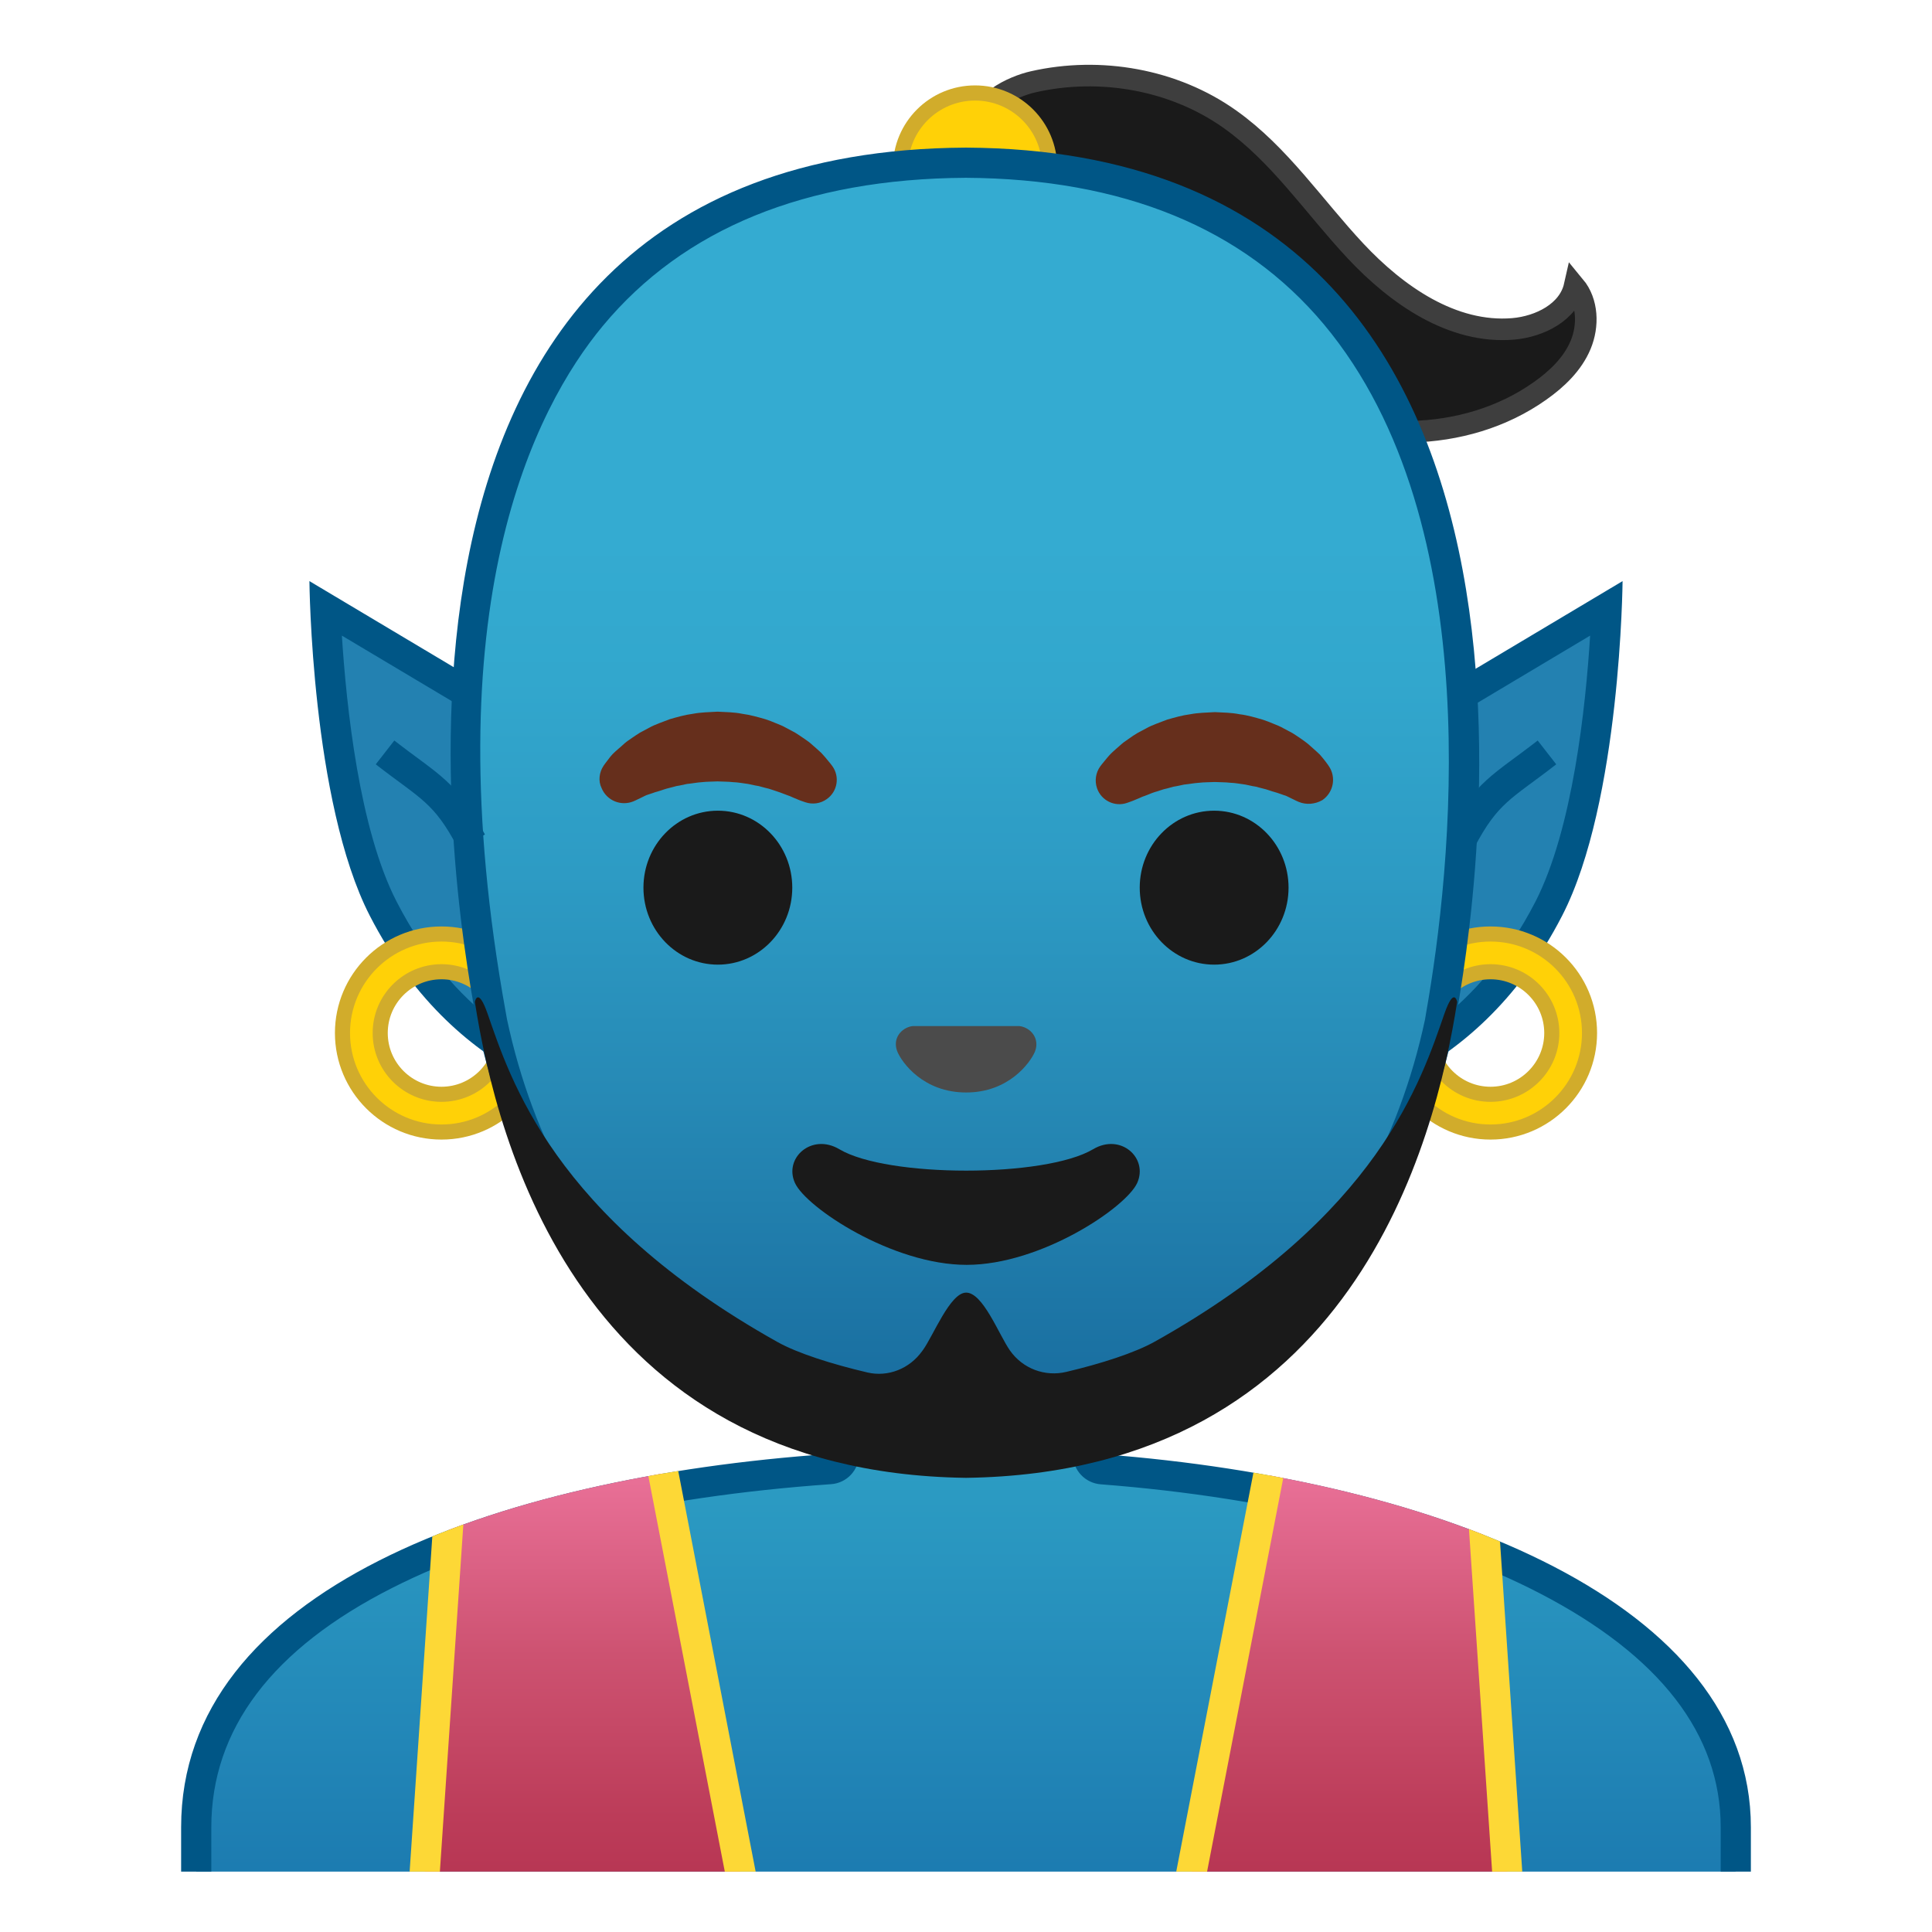 <svg width="128" height="128" style="enable-background:new 0 0 128 128;" xmlns="http://www.w3.org/2000/svg" xmlns:xlink="http://www.w3.org/1999/xlink">
  <g>
    <defs>
      <rect id="SVGID_1_" height="120" width="120" x="4" y="4"/>
    </defs>
    <clipPath id="SVGID_2_">
      <use style="overflow:visible;" xlink:href="#SVGID_1_"/>
    </clipPath>
    <path d="M81.5,7.91 c3.28,2.33,5.55,5.77,8.3,8.71s6.43,5.5,10.44,5.17c1.77-0.15,3.69-1.11,4.08-2.84c0.88,1.06,0.93,2.63,0.4,3.9 c-0.53,1.27-1.57,2.26-2.69,3.05c-5,3.54-12.03,3.46-17.46,0.63s-5.36-8.31-10.09-12.21c-4.62-3.81-8.87-3.99-9.39-5.57 c-0.62-1.89,2.1-3.05,3.36-3.33C72.89,4.41,77.78,5.26,81.5,7.91z" style="clip-path:url(#SVGID_2_);fill:#1A1A1A;stroke:#3E3E3E;stroke-width:1.429;stroke-miterlimit:10;"/>
    <circle cx="64.6" cy="11.1" r="4.94" style="clip-path:url(#SVGID_2_);fill:#FFD107;stroke:#D1AC2B;stroke-width:1.004;stroke-miterlimit:10;"/>
    <g style="clip-path:url(#SVGID_2_);">
      <g>
        <path d="M39.5,72.07c-2.66-0.6-9.53-2.96-14.11-11.86c-2.94-5.71-3.66-15.82-3.83-19.92L39.5,51V72.07z" style="fill:#2381B1;"/>
        <path d="M22.65,42.11l15.85,9.45v19.19c-3-0.95-8.43-3.63-12.22-11.01C23.8,54.94,22.95,46.8,22.65,42.11 M20.5,38.5c0,0,0.12,14.62,4,22.17c6,11.67,16,12.59,16,12.59V50.43L20.5,38.5L20.5,38.5z" style="fill:#005686;"/>
      </g>
      <g>
        <path d="M88.5,51l17.95-10.71c-0.18,4.1-0.9,14.21-3.83,19.92c-4.58,8.9-11.45,11.26-14.11,11.86V51z" style="fill:#2381B1;"/>
        <path d="M105.35,42.11c-0.29,4.69-1.15,12.82-3.63,17.64c-3.8,7.38-9.23,10.06-12.22,11.01V51.57 L105.35,42.11 M107.5,38.5l-20,11.93v22.82c0,0,10-0.92,16-12.59C107.38,53.12,107.5,38.5,107.5,38.5L107.5,38.5z" style="fill:#005686;"/>
      </g>
    </g>
    <g style="clip-path:url(#SVGID_2_);">
      <linearGradient id="SVGID_3_" gradientUnits="userSpaceOnUse" x1="64" x2="64" y1="90.358" y2="128.333">
        <stop offset="1.816860e-05" style="stop-color:#2FA2C6"/>
        <stop offset="0.235" style="stop-color:#2B9AC2"/>
        <stop offset="0.665" style="stop-color:#2286B7"/>
        <stop offset="1" style="stop-color:#1976AD"/>
      </linearGradient>
      <path d="M13,131v-9.94c0-6.9,4.22-12.54,12.54-16.76c7.33-3.72,17.52-6.14,29.45-6.98 c0.52-0.04,0.93-0.47,0.93-1v-5.25h16.16v5.27c0,0.52,0.4,0.96,0.92,1c19.37,1.48,41.99,8.58,41.99,23.72V131H13z" style="fill:url(#SVGID_3_);"/>
      <path d="M71.08,92.08v4.27c0,1.05,0.81,1.91,1.85,1.99c11.47,0.88,21.81,3.44,29.1,7.23 c7.94,4.12,11.97,9.33,11.97,15.49V130H14v-8.94c0-6.49,4.03-11.83,11.99-15.86c7.22-3.66,17.27-6.04,29.07-6.87 c1.05-0.07,1.86-0.95,1.86-2v-4.25H64H71.08 M73.08,90.08H64h-9.08v6.25C32.59,97.9,12,105.39,12,121.06V132h104v-10.94 c0-14.8-20.49-23-42.92-24.71V90.08L73.08,90.08z" style="fill:#005686;"/>
    </g>
    <path d="M29.25,64.38 c2.24,0,4.06,1.82,4.06,4.06s-1.82,4.06-4.06,4.06s-4.06-1.82-4.06-4.06S27.01,64.38,29.25,64.38 M29.25,61.88 c-3.62,0-6.56,2.94-6.56,6.56c0,3.62,2.94,6.56,6.56,6.56c3.62,0,6.56-2.94,6.56-6.56C35.81,64.81,32.87,61.88,29.25,61.88 L29.25,61.88z" style="clip-path:url(#SVGID_2_);fill:#FFD107;stroke:#D1AC2B;stroke-miterlimit:10;"/>
    <path d="M98.75,64.38 c2.24,0,4.06,1.82,4.06,4.06s-1.82,4.06-4.06,4.06s-4.06-1.82-4.06-4.06S96.51,64.38,98.75,64.38 M98.75,61.88 c-3.62,0-6.56,2.94-6.56,6.56c0,3.62,2.94,6.56,6.56,6.56c3.62,0,6.56-2.94,6.56-6.56C105.31,64.81,102.37,61.88,98.75,61.88 L98.75,61.88z" style="clip-path:url(#SVGID_2_);fill:#FFD107;stroke:#D1AC2B;stroke-miterlimit:10;"/>
    <g style="clip-path:url(#SVGID_2_);">
      <linearGradient id="SVGID_4_" gradientUnits="userSpaceOnUse" x1="63.901" x2="63.901" y1="11.728" y2="93.443">
        <stop offset="0.293" style="stop-color:#34ABD1"/>
        <stop offset="0.407" style="stop-color:#32A7CD"/>
        <stop offset="0.565" style="stop-color:#2D9BC4"/>
        <stop offset="0.748" style="stop-color:#2689B5"/>
        <stop offset="0.948" style="stop-color:#1B72A3"/>
        <stop offset="1" style="stop-color:#186C9F"/>
      </linearGradient>
      <path d="M64,95.27c-15.51,0-27.84-10.82-31.4-27.56l-0.08-0.45c-4.96-27.35,2.03-40.75,6.64-46.3 c5.55-6.69,13.9-10.11,24.82-10.17c10.73,0.06,18.97,3.45,24.5,10.07c11.29,13.52,8.65,36.94,6.99,46.38l-0.09,0.52 C91.84,84.45,79.51,95.27,64,95.27z" style="fill:url(#SVGID_4_);"/>
      <path d="M63.97,11.78c0.01,0,0.02,0,0.03,0c0,0,0,0,0,0v0c10.4,0.06,18.38,3.33,23.72,9.72 c11.02,13.2,8.41,36.26,6.77,45.57c-0.04,0.21-0.06,0.37-0.08,0.48C90.94,83.78,79.01,94.27,64,94.27 c-15.01,0-26.95-10.49-30.41-26.74l-0.08-0.45c-4.89-26.95,1.93-40.07,6.43-45.49C45.29,15.15,53.38,11.84,63.97,11.78 M64.02,9.78c-0.01,0-0.01,0-0.02,0s-0.01,0-0.02,0v0c-44.05,0.25-33.17,53.47-32.36,58.14C35.66,86.88,49.72,96.27,64,96.27 s28.34-9.39,32.37-28.35C96.88,64.75,108.06,10.03,64.02,9.78L64.02,9.78L64.02,9.78z" style="fill:#005686;"/>
    </g>
    <path d="M39.99,50.73c0,0,0.13-0.19,0.38-0.51c0.07-0.08,0.12-0.16,0.22-0.26 c0.11-0.11,0.23-0.22,0.37-0.34c0.14-0.12,0.28-0.24,0.43-0.38c0.15-0.13,0.31-0.23,0.48-0.35c0.17-0.11,0.34-0.24,0.53-0.35 c0.19-0.1,0.4-0.21,0.6-0.32c0.21-0.12,0.43-0.21,0.66-0.3c0.23-0.09,0.47-0.18,0.71-0.27c0.49-0.14,1-0.29,1.54-0.36 c0.53-0.1,1.08-0.11,1.63-0.14c0.55,0.03,1.09,0.03,1.63,0.14c0.53,0.07,1.05,0.22,1.54,0.36c0.24,0.08,0.48,0.17,0.71,0.27 c0.23,0.09,0.45,0.18,0.66,0.3c0.21,0.11,0.41,0.22,0.6,0.32c0.19,0.11,0.36,0.24,0.53,0.35c0.17,0.12,0.33,0.22,0.47,0.34 c0.14,0.12,0.27,0.24,0.4,0.35c0.12,0.11,0.24,0.21,0.34,0.31c0.1,0.1,0.18,0.21,0.26,0.29c0.31,0.36,0.46,0.57,0.46,0.57 c0.51,0.7,0.35,1.69-0.36,2.19c-0.43,0.31-0.96,0.37-1.43,0.21l-0.29-0.1c0,0-0.19-0.07-0.49-0.2c-0.08-0.03-0.15-0.07-0.25-0.11 c-0.1-0.03-0.19-0.07-0.3-0.11c-0.21-0.08-0.44-0.17-0.7-0.25c-0.13-0.04-0.26-0.09-0.4-0.13c-0.14-0.03-0.28-0.07-0.43-0.11 c-0.07-0.02-0.15-0.04-0.22-0.06c-0.08-0.01-0.15-0.03-0.23-0.04c-0.16-0.03-0.31-0.07-0.47-0.1c-0.33-0.04-0.66-0.11-1-0.12 c-0.34-0.04-0.69-0.03-1.03-0.05c-0.35,0.02-0.7,0.01-1.03,0.05c-0.34,0.02-0.67,0.09-1,0.12c-0.16,0.03-0.31,0.07-0.47,0.1 c-0.08,0.01-0.16,0.03-0.23,0.04c-0.07,0.02-0.15,0.04-0.22,0.06c-0.15,0.04-0.29,0.07-0.43,0.11c-0.14,0.04-0.27,0.09-0.4,0.13 c-0.13,0.04-0.25,0.08-0.37,0.11c-0.1,0.04-0.2,0.07-0.29,0.1c-0.09,0.03-0.18,0.06-0.27,0.09c-0.1,0.04-0.2,0.1-0.29,0.14 c-0.36,0.18-0.57,0.27-0.57,0.27c-0.83,0.34-1.77-0.05-2.11-0.87C39.62,51.74,39.7,51.16,39.99,50.73z" style="clip-path:url(#SVGID_2_);fill:#662F1C;"/>
    <ellipse cx="47.56" cy="58.81" rx="4.93" ry="5.1" style="clip-path:url(#SVGID_2_);fill:#1A1A1A;"/>
    <path d="M86.05,53.13c0,0-0.22-0.09-0.57-0.27c-0.09-0.04-0.19-0.1-0.29-0.14 c-0.09-0.02-0.18-0.06-0.27-0.09c-0.09-0.03-0.19-0.07-0.29-0.1c-0.12-0.04-0.24-0.07-0.37-0.11c-0.13-0.04-0.26-0.09-0.4-0.13 c-0.14-0.04-0.28-0.07-0.43-0.11c-0.07-0.02-0.15-0.04-0.22-0.06c-0.08-0.01-0.15-0.03-0.23-0.04c-0.16-0.03-0.31-0.07-0.47-0.1 c-0.33-0.04-0.66-0.11-1-0.12c-0.34-0.04-0.69-0.03-1.03-0.05c-0.35,0.02-0.7,0.01-1.03,0.05c-0.34,0.02-0.67,0.09-1,0.12 c-0.16,0.03-0.31,0.07-0.47,0.1c-0.08,0.01-0.16,0.03-0.23,0.04c-0.07,0.02-0.15,0.04-0.22,0.06c-0.15,0.04-0.29,0.08-0.43,0.11 c-0.14,0.04-0.27,0.09-0.4,0.13c-0.26,0.07-0.49,0.16-0.7,0.25c-0.11,0.04-0.2,0.08-0.3,0.11c-0.09,0.04-0.17,0.08-0.25,0.11 c-0.3,0.13-0.49,0.2-0.49,0.2l-0.28,0.1c-0.82,0.29-1.72-0.15-2-0.97c-0.17-0.5-0.08-1.03,0.21-1.44c0,0,0.16-0.22,0.46-0.57 c0.08-0.09,0.16-0.19,0.26-0.29c0.1-0.1,0.22-0.2,0.34-0.31c0.12-0.11,0.26-0.23,0.4-0.35c0.14-0.12,0.31-0.22,0.47-0.34 c0.17-0.12,0.34-0.24,0.53-0.35c0.19-0.1,0.4-0.21,0.6-0.32c0.21-0.12,0.43-0.21,0.66-0.3c0.23-0.09,0.46-0.18,0.71-0.27 c0.49-0.14,1-0.29,1.54-0.36c0.53-0.1,1.08-0.11,1.63-0.14c0.55,0.03,1.09,0.03,1.63,0.14c0.53,0.06,1.05,0.22,1.54,0.36 c0.24,0.08,0.48,0.17,0.71,0.27c0.23,0.09,0.45,0.18,0.66,0.3c0.21,0.11,0.41,0.22,0.6,0.32c0.19,0.11,0.36,0.24,0.53,0.35 c0.17,0.12,0.32,0.22,0.48,0.35c0.15,0.13,0.3,0.26,0.43,0.38c0.13,0.12,0.26,0.23,0.37,0.34c0.09,0.1,0.15,0.18,0.22,0.26 c0.25,0.31,0.38,0.51,0.38,0.51c0.5,0.74,0.31,1.74-0.43,2.25C87.12,53.29,86.54,53.33,86.05,53.13z" style="clip-path:url(#SVGID_2_);fill:#662F1C;"/>
    <ellipse cx="80.44" cy="58.81" rx="4.93" ry="5.1" style="clip-path:url(#SVGID_2_);fill:#1A1A1A;"/>
    <path d="M67.86,68.06c-0.11-0.04-0.21-0.07-0.32-0.08h-7.07 c-0.11,0.01-0.22,0.04-0.32,0.08c-0.64,0.26-0.99,0.92-0.69,1.63c0.3,0.71,1.71,2.69,4.55,2.69c2.84,0,4.25-1.99,4.55-2.69 C68.85,68.98,68.5,68.32,67.86,68.06z" style="clip-path:url(#SVGID_2_);fill:#4B4B4B;"/>
    <path d="M72.42,76.14c-3.19,1.89-13.63,1.89-16.81,0 c-1.83-1.09-3.7,0.58-2.94,2.24c0.75,1.63,6.45,5.42,11.37,5.42s10.55-3.79,11.3-5.42C76.09,76.72,74.25,75.05,72.42,76.14z" style="clip-path:url(#SVGID_2_);fill:#1A1A1A;"/>
    <g style="clip-path:url(#SVGID_2_);">
      <defs>
        <path id="SVGID_5_" d="M73.08,96.34v-6.27H64h-9.08v6.25C32.59,97.9,12,105.39,12,121.06V132h104v-10.94 C116,106.26,95.51,98.06,73.08,96.34z"/>
      </defs>
      <clipPath id="SVGID_6_">
        <use style="overflow:visible;" xlink:href="#SVGID_5_"/>
      </clipPath>
      <g style="clip-path:url(#SVGID_6_);">
        <linearGradient id="SVGID_7_" gradientUnits="userSpaceOnUse" x1="39.179" x2="39.179" y1="97.546" y2="134.014">
          <stop offset="0.017" style="stop-color:#E86F96"/>
          <stop offset="0.333" style="stop-color:#CD5271"/>
          <stop offset="0.626" style="stop-color:#BC3C59"/>
          <stop offset="0.858" style="stop-color:#B22F4D"/>
          <stop offset="1" style="stop-color:#AE2A48"/>
        </linearGradient>
        <polygon points="27.51,133.33 29.95,97.33 43.38,94.68 50.85,133.33 " style="fill:url(#SVGID_7_);"/>
        <path d="M42.58,95.85l7.05,36.48H28.58l2.31-34.17L42.58,95.85 M44.17,93.5L29,96.5l-2.56,37.83h25.62 L44.17,93.5L44.17,93.5z" style="fill:#FDD836;"/>
      </g>
      <g style="clip-path:url(#SVGID_6_);">
        <linearGradient id="SVGID_8_" gradientTransform="matrix(-1 0 0 1 1987.167 0)" gradientUnits="userSpaceOnUse" x1="1898.346" x2="1898.346" y1="97.546" y2="134.014">
          <stop offset="0.017" style="stop-color:#E86F96"/>
          <stop offset="0.333" style="stop-color:#CD5271"/>
          <stop offset="0.626" style="stop-color:#BC3C59"/>
          <stop offset="0.858" style="stop-color:#B22F4D"/>
          <stop offset="1" style="stop-color:#AE2A48"/>
        </linearGradient>
        <polygon points="77.15,133.33 84.62,94.68 98.05,97.33 100.49,133.33 " style="fill:url(#SVGID_8_);"/>
        <path d="M85.42,95.85l11.69,2.31l2.31,34.17H78.36L85.42,95.85 M83.83,93.5l-7.9,40.83h25.62L99,96.5 L83.83,93.5L83.83,93.5z" style="fill:#FDD836;"/>
      </g>
    </g>
    <path d="M95.7,67.15c-1.5,4.3-4.32,13.42-19.2,21.74c-1.32,0.74-3.56,1.46-5.85,2 c-1.42,0.34-2.89-0.21-3.74-1.42l0,0c-0.73-1.04-1.8-3.87-2.92-3.83c-1.05,0.03-2.15,2.84-2.84,3.8l-0.06,0.08 c-0.83,1.16-2.25,1.73-3.62,1.41c-2.34-0.55-4.63-1.27-5.98-2.03C36.62,80.57,33.8,71.45,32.3,67.15 c-0.64-1.83-0.84-0.77-0.84-0.77c1.44,9.19,6.9,31.16,32.5,31.53v0c0.01,0,0.03,0,0.04,0c0.01,0,0.03,0,0.04,0v0 c25.6-0.37,31.06-22.34,32.5-31.53C96.54,66.38,96.34,65.32,95.7,67.15z" style="clip-path:url(#SVGID_2_);fill:#1A1A1A;"/>
    <path d="M25.51,49.85 c2.94,2.29,4.01,2.59,5.73,5.9" style="clip-path:url(#SVGID_2_);fill:none;stroke:#005686;stroke-width:2;stroke-miterlimit:10;"/>
    <path d="M102.49,49.85 c-2.94,2.29-4.01,2.59-5.73,5.9" style="clip-path:url(#SVGID_2_);fill:none;stroke:#005686;stroke-width:2;stroke-miterlimit:10;"/>
  </g>
</svg>